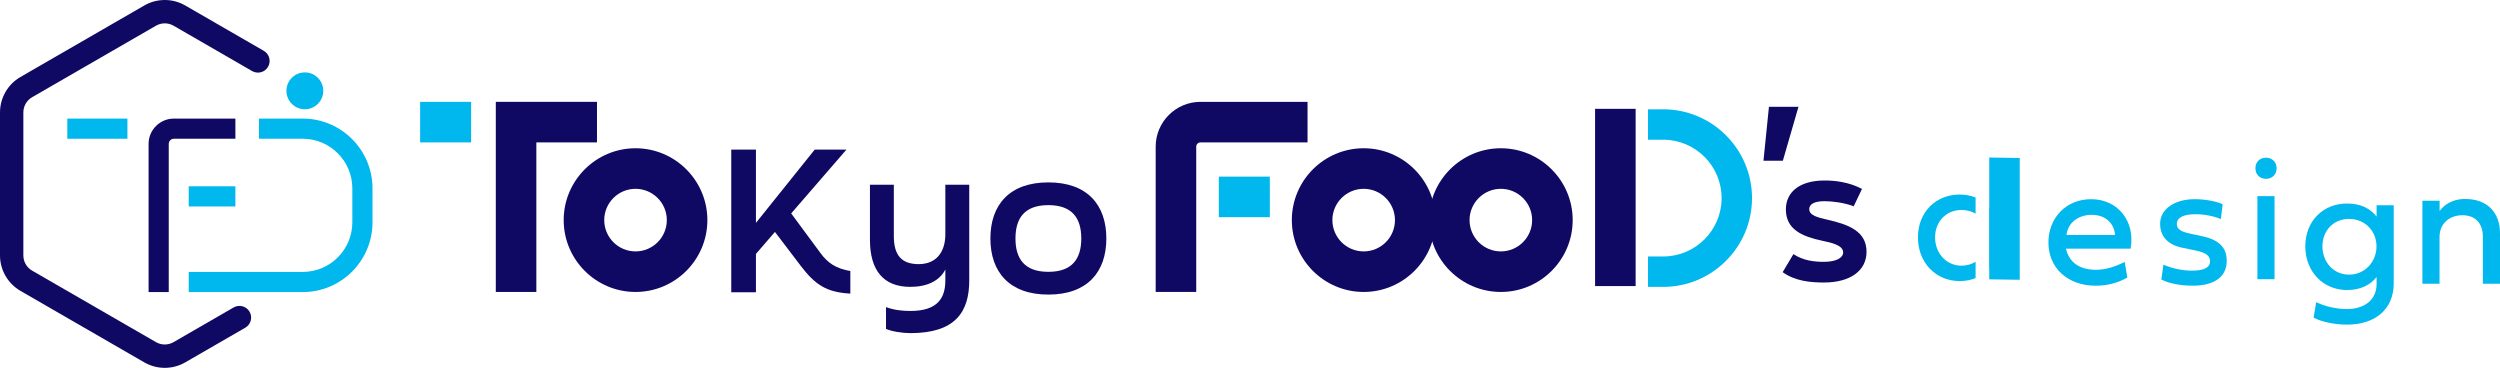 <?xml version="1.0" encoding="utf-8"?>
<!-- Generator: Adobe Illustrator 16.0.0, SVG Export Plug-In . SVG Version: 6.00 Build 0)  -->
<!DOCTYPE svg PUBLIC "-//W3C//DTD SVG 1.1//EN" "http://www.w3.org/Graphics/SVG/1.1/DTD/svg11.dtd">
<svg version="1.1" id="レイヤー_1" xmlns="http://www.w3.org/2000/svg" xmlns:xlink="http://www.w3.org/1999/xlink" x="0px"
	 y="0px" width="812px" height="119.478px" viewBox="0 0 812 119.478" enable-background="new 0 0 812 119.478"
	 xml:space="preserve">
<g>
	<g>
		<g>
			<g>
				<g>
					<path fill="#100964" d="M53.519,119.478c-2.297,0-4.592-0.592-6.64-1.775L6.638,94.47C2.543,92.104,0,87.698,0,82.971V36.506
						c0-4.729,2.544-9.138,6.639-11.499l40.24-23.232c4.097-2.366,9.185-2.366,13.278,0l25.523,14.734
						c1.815,1.047,2.437,3.367,1.388,5.181c-1.046,1.816-3.369,2.435-5.183,1.39L56.363,8.345c-1.754-1.013-3.936-1.013-5.69,0
						L10.432,31.577c-1.754,1.014-2.844,2.9-2.844,4.929v46.465c0,2.026,1.09,3.915,2.845,4.928l40.24,23.232
						c1.754,1.013,3.936,1.013,5.69,0l19.518-11.269c1.815-1.045,4.135-0.426,5.183,1.391c1.048,1.813,0.427,4.133-1.388,5.181
						l-19.519,11.269C58.11,118.884,55.813,119.478,53.519,119.478z"/>
				</g>
			</g>
		</g>
		<g>
			<g>
				<g>
					<path fill="#00B8EE" d="M98.328,94.871H61.299v-6.548h37.029c8.883,0,16.111-7.229,16.111-16.112V61.178
						c0-8.884-7.228-16.112-16.111-16.112H84.119v-6.548h14.209c12.495,0,22.659,10.165,22.659,22.66v11.033
						C120.987,84.707,110.823,94.871,98.328,94.871z"/>
				</g>
			</g>
		</g>
		<g>
			<g>
				<g>
					<path fill="#100964" d="M54.81,94.871h-6.548V46.733c0-4.531,3.686-8.216,8.216-8.216h19.98v6.548h-19.98
						c-0.92,0-1.668,0.749-1.668,1.668V94.871z"/>
				</g>
			</g>
		</g>
		<g>
			<g>
				<g>
					<rect x="61.299" y="60.509" fill="#00B8EE" width="15.158" height="6.549"/>
				</g>
			</g>
		</g>
		<g>
			<g>
				<g>
					<rect x="21.863" y="38.518" fill="#00B8EE" width="19.524" height="6.548"/>
				</g>
			</g>
		</g>
		<g>
			<g>
				<g>
					<circle fill="#00B8EE" cx="99.015" cy="29.503" r="5.983"/>
				</g>
			</g>
		</g>
	</g>
	<g>
		<g>
			<g>
				<g>
					<path fill="#100964" d="M256.978,69.32l9.48,12.834c2.479,3.384,5.152,5.071,9.731,5.886v7.325
						c-7.949-0.437-11.513-3.003-16.156-9.078l-8.332-10.957l-6.172,7.14v12.459h-8.017V48.597h8.017v23.791l19.083-23.791h10.307
						L256.978,69.32z"/>
				</g>
				<g>
					<path fill="#100964" d="M307.046,59.991h7.763v31.116c0,10.207-4.518,17.093-19.086,17.093c-2.669,0-6.168-0.563-7.949-1.377
						v-7.074c2.544,0.938,5.151,1.25,7.949,1.25c8.715,0,11.323-4.129,11.323-9.892v-3.566c-1.843,3.631-5.85,5.634-11.384,5.634
						c-8.843,0-13.104-5.508-13.104-15.275V59.991h7.76V76.71c0,6.322,2.607,9.078,8.078,9.078c5.724,0,8.65-3.945,8.65-9.705
						V59.991z"/>
				</g>
				<g>
					<path fill="#100964" d="M321.682,77.459c0-10.831,6.107-18.218,18.832-18.218c12.722,0,18.829,7.387,18.829,18.218
						s-6.107,18.222-18.829,18.222C327.789,95.681,321.682,88.29,321.682,77.459z M351.2,77.459c0-6.573-2.927-10.831-10.687-10.831
						c-7.763,0-10.689,4.258-10.689,10.831s2.926,10.831,10.689,10.831C348.273,88.29,351.2,84.032,351.2,77.459z"/>
				</g>
			</g>
			<g>
				<g>
					<path fill="#100964" d="M579.009,88.401l3.489-5.862c3.307,2.161,6.854,2.502,9.914,2.502c4.039,0,6.242-1.31,6.242-3.071
						c0-2.28-3.672-3.133-6.73-3.76c-6.429-1.366-11.873-3.585-11.873-10.19c0-5.692,4.528-9.394,12.545-9.394
						c3.367,0,7.834,0.456,12.179,2.733l-2.691,5.638c-3.123-1.197-7.101-1.653-9.487-1.653c-3.367,0-4.955,1.025-4.955,2.563
						c0,2.048,2.691,2.732,5.997,3.473c6.976,1.592,12.606,3.814,12.606,10.416c0,5.979-5.081,9.963-13.832,9.963
						C588.007,91.759,583.048,91.306,579.009,88.401z"/>
				</g>
			</g>
			<g>
				<path fill="#100964" d="M574.553,34.681h9.592l-5.07,17.52h-6.301L574.553,34.681z"/>
			</g>
			<g>
				<path fill="#100964" d="M206.418,94.828c-12.866,0-23.334-10.469-23.334-23.337c0-12.869,10.468-23.336,23.334-23.336
					c12.87,0,23.338,10.467,23.338,23.336C229.756,84.359,219.288,94.828,206.418,94.828z M206.418,61.327
					c-5.602,0-10.162,4.561-10.162,10.164c0,5.605,4.561,10.165,10.162,10.165c5.605,0,10.166-4.56,10.166-10.165
					C216.583,65.888,212.023,61.327,206.418,61.327z"/>
			</g>
			<g>
				<path fill="#100964" d="M442.92,94.828c-12.867,0-23.334-10.469-23.334-23.337c0-12.869,10.467-23.336,23.334-23.336
					c12.869,0,23.338,10.467,23.338,23.336C466.258,84.359,455.789,94.828,442.92,94.828z M442.92,61.327
					c-5.602,0-10.162,4.561-10.162,10.164c0,5.605,4.561,10.165,10.162,10.165c5.605,0,10.165-4.56,10.165-10.165
					C453.085,65.888,448.525,61.327,442.92,61.327z"/>
			</g>
			<g>
				<path fill="#100964" d="M487.473,94.828c-12.867,0-23.334-10.469-23.334-23.337c0-12.869,10.467-23.336,23.334-23.336
					c12.869,0,23.338,10.467,23.338,23.336C510.811,84.359,500.342,94.828,487.473,94.828z M487.473,61.327
					c-5.603,0-10.162,4.561-10.162,10.164c0,5.605,4.56,10.165,10.162,10.165c5.605,0,10.165-4.56,10.165-10.165
					C497.638,65.888,493.078,61.327,487.473,61.327z"/>
			</g>
			<g>
				<polygon fill="#100964" points="174.208,94.828 161.036,94.828 161.036,33.08 193.899,33.08 193.899,46.253 174.208,46.253 				
					"/>
			</g>
			<g>
				<path fill="#100964" d="M388.536,94.828h-13.172v-47.19c0-8.027,6.528-14.558,14.555-14.558h34.773v13.173h-34.773
					c-0.762,0-1.383,0.62-1.383,1.385V94.828z"/>
			</g>
			<g>
				<g>
					<path fill="#00B8EE" d="M540.216,93.182h-4.939v-9.879h4.939c10.455,0,18.961-8.506,18.961-18.962
						c0-10.457-8.506-18.963-18.961-18.963h-4.939v-9.879h4.939c15.902,0,28.84,12.938,28.84,28.842
						C569.056,80.243,556.118,93.182,540.216,93.182z"/>
				</g>
				<g>
					<rect x="518.081" y="35.349" fill="#100964" width="13.173" height="57.568"/>
				</g>
			</g>
			<g>
				<rect x="136.454" y="33.08" fill="#00B8EE" width="16.562" height="13.173"/>
			</g>
			<g>
				<rect x="395.875" y="57.368" fill="#00B8EE" width="16.564" height="13.172"/>
			</g>
		</g>
		<g>
			<g>
				<g>
					<path fill="#00B8EE" d="M690.954,90.155c-3.12,1.769-6.521,2.642-10.284,2.642c-9.078,0-15.342-5.735-15.342-14.051
						c0-8.036,5.814-14.05,13.88-14.05c8.769,0,14.413,7.307,12.812,16.071h-20.987c0.982,4.413,4.409,6.857,9.638,6.857
						c3.147,0,5.845-0.813,9.441-2.528L690.954,90.155z M686.991,76.328c-0.366-3.903-3.174-6.547-7.613-6.547
						c-4.442,0-7.756,2.644-8.179,6.547H686.991z"/>
				</g>
			</g>
			<g>
				<g>
					<path fill="#00B8EE" d="M714.842,76.611c5.481,1.122,8.402,3.427,8.402,8.119c0,5.452-4.439,8.066-10.986,8.066
						c-4.104,0-7.923-0.76-10.258-2.025l0.676-4.806c2.755,1.209,6.211,1.941,9.215,1.941c4.047,0,5.932-1.012,5.932-3.09
						c0-1.828-1.462-2.811-4.945-3.514l-3.99-0.816c-4.748-0.955-7.279-3.68-7.279-7.839c0-4.579,4.496-7.952,11.239-7.952
						c3.317,0,6.831,0.646,9.079,1.631l-0.594,4.832c-2.191-0.955-5.395-1.574-8.202-1.574c-4.076,0-6.098,1.152-6.098,3.146
						c0,1.688,1.263,2.531,4.663,3.234L714.842,76.611z"/>
				</g>
			</g>
			<g>
				<g>
					<path fill="#00B8EE" d="M732.561,54.65c0-2.021,1.405-3.427,3.43-3.427c2.021,0,3.453,1.405,3.453,3.427
						c0,2.025-1.432,3.431-3.453,3.431C733.966,58.081,732.561,56.676,732.561,54.65z M733.206,90.675V63.699h5.565v26.976H733.206z
						"/>
				</g>
			</g>
			<g>
				<g>
					<path fill="#00B8EE" d="M748.76,80.011c0-8.289,5.875-13.91,13.545-13.91c4.582,0,7.616,1.686,9.611,4.243v-3.681h5.561v25.431
						c0,8.176-5.844,13.348-15.115,13.348c-4.02,0-8.346-0.899-10.904-2.278l0.843-5.028c2.868,1.405,6.634,2.247,9.921,2.247
						c5.958,0,9.695-3.146,9.695-8.148v-2.274c-1.886,2.444-5.029,4.242-9.611,4.242C754.635,94.201,748.76,88.3,748.76,80.011z
						 M762.98,71.103c-5.199,0-8.655,3.934-8.655,8.908c0,4.973,3.456,9.188,8.655,9.188c5.198,0,8.905-4.216,8.905-9.188
						C771.886,75.036,768.148,71.103,762.98,71.103z"/>
				</g>
			</g>
			<g>
				<g>
					<path fill="#00B8EE" d="M812,75.782v16.381h-5.564V76.961c0-4.466-2.445-7.054-6.631-7.054c-4.104,0-7.446,2.588-7.446,7.054
						v15.202h-5.565V65.188h5.592v3.4c0.899-1.379,3.457-3.964,8.289-3.964C808.094,64.625,812,69.234,812,75.782z"/>
				</g>
			</g>
			<g>
				<g>
					<g>
						<path fill="#00B8EE" d="M641.677,85.03c-1.302,0.777-2.814,1.261-4.51,1.261c-5.196,0-8.653-4.216-8.653-9.188
							c0-4.976,3.457-8.909,8.653-8.909c1.691,0,3.206,0.454,4.51,1.195v-5.229c-1.468-0.592-3.152-0.969-5.185-0.969
							c-7.67,0-13.542,5.621-13.542,13.911c0,8.288,5.872,14.189,13.542,14.189c2.032,0,3.717-0.376,5.185-0.969V85.03z"/>
					</g>
				</g>
				<g>
					<g>
						<path fill="#00B8EE" d="M646.104,51.167v16.268c-0.011-0.014-0.025-0.023-0.037-0.037v9.632c0,0.025,0.008,0.048,0.008,0.074
							c0,0.024-0.008,0.049-0.008,0.074v9.911c0.012-0.015,0.026-0.024,0.037-0.038v3.68l9.908,0.141V51.308L646.104,51.167z"/>
					</g>
				</g>
			</g>
		</g>
	</g>
</g>
</svg>
